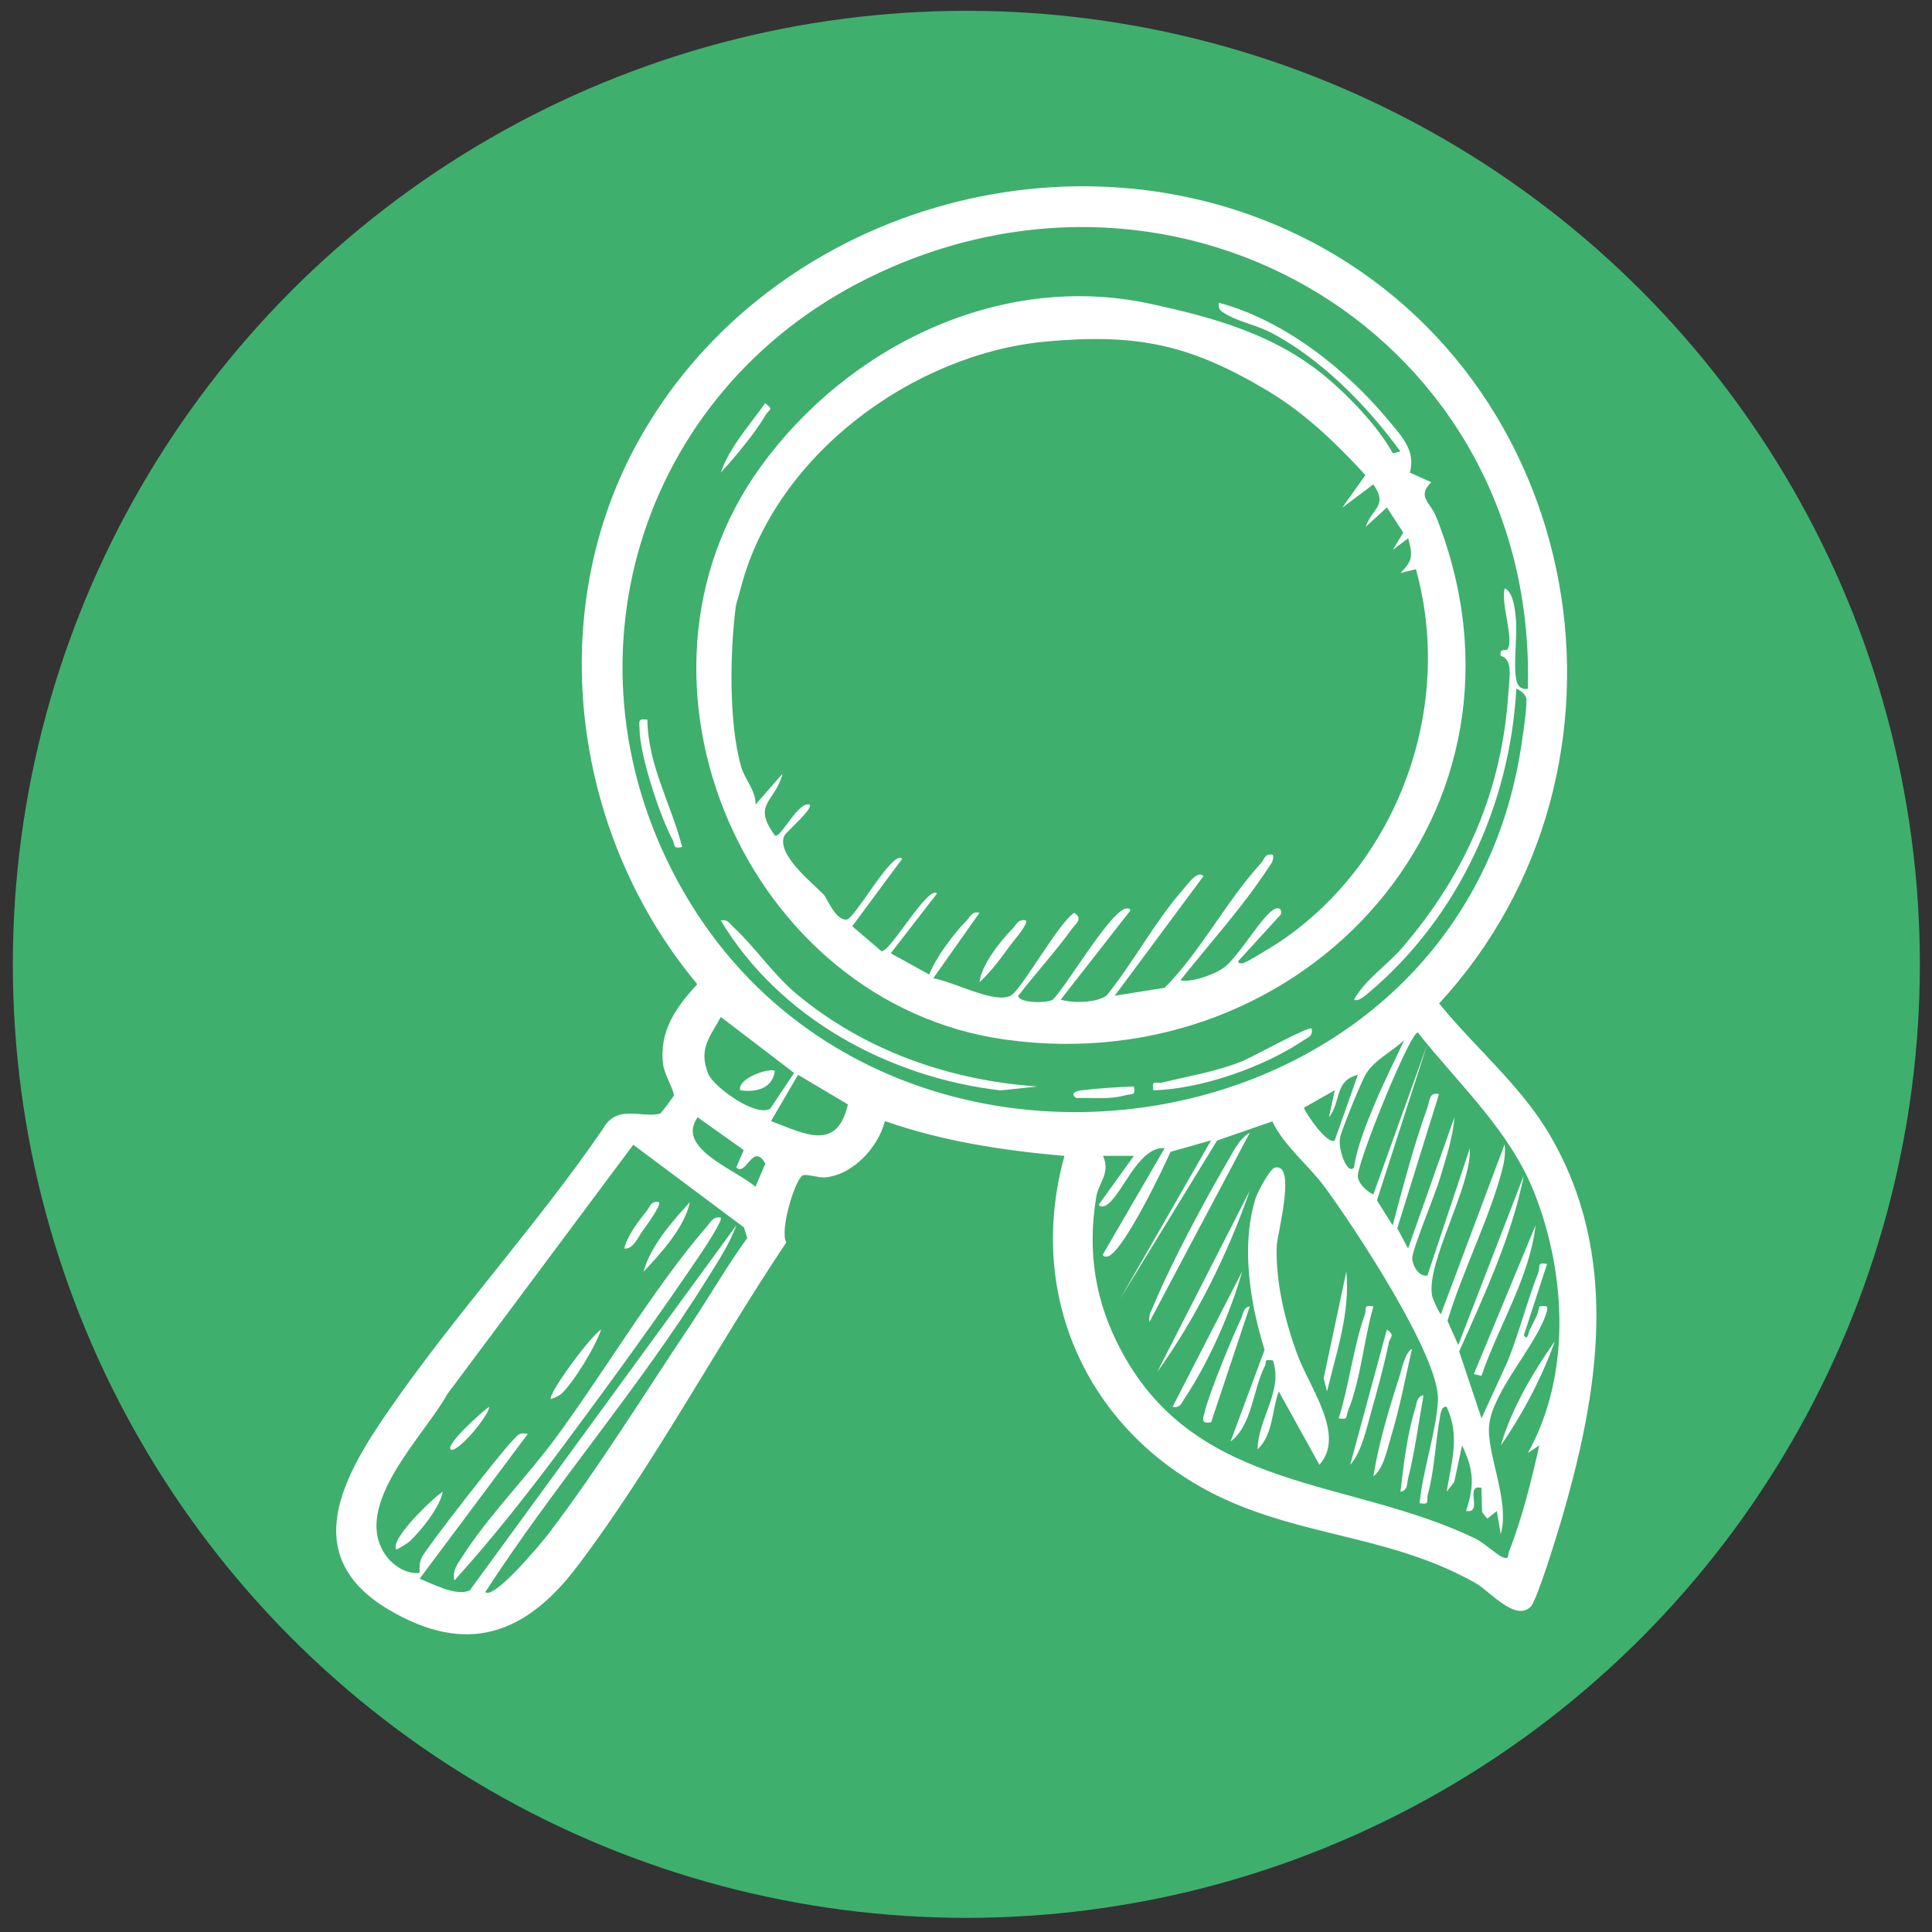 <?xml version="1.0" encoding="UTF-8"?>
<svg id="Calque_1" xmlns="http://www.w3.org/2000/svg" version="1.1" viewBox="0 0 500 500">
  <rect x="0" y="0" width="500" height="500" fill="#333333" stroke="none"/>
  <!-- Generator: Adobe Illustrator 29.6.1, SVG Export Plug-In . SVG Version: 2.1.1 Build 9)  -->
  <defs>
    <style>
      .st0 {
        fill: #3faf6e;
      }

      .st1 {
        fill: #fff;
      }
    </style>
  </defs>
  <g>
    <circle class="st0" cx="1913.65" cy="249.57" r="246.77"/>
    <g>
      <path class="st1" d="M2023.88,168.85l21.19,54.01c1.6,7.49.92,11.68-2.12,18.45-8.36,18.62-21.93,36.75-30.13,55.78,12.27,8.09,25.62,2.93,16.49,21.49-10.52,21.39-23.27,41.81-33.4,63.43.18,2.73,18.54,4.68,16.75,11.76-1,3.95-47.53,31.21-53.24,37.75l-6.58.42c-2.7-1.3-3.37-7.32-3.85-10.13-2.26-13.16-4.56-32.57-5.12-45.83-.97-22.63,9.53-8.21,22.02-5.91l20.09-40.89c2.02-3.14,3.51-3.66,5.5-.17l-24.66,52.02-13.96-4.07,5.99,41.47,36.96-23.99-10.04-5.42-1.78-4.78,35.87-72.11c-5.58-3.52-35.5-13.42-37.55-17.57s.47-7.32,4.88-6.98c2.87.22,15.84,6.53,16.6,5.97,2.01-5.48,4.75-10.86,7.49-16.01,5.56-10.45,20.5-33.08,23.04-42.91,2.08-8.07-1.17-14.03-3.78-21.26-8.24-22.82-19.43-44.67-27.22-67.69-4.12-8.06-23.07-9.34-31.47-10.96l-2.08,13.3c14.74,7.05,19.9,27.07,10.49,40.56-20.05,28.72-65.73.67-45.6-30.6,2.64-4.1,9.83-8.6,10.94-11.04.85-1.85,2.97-15.54,2.25-16.24l-42.51-6.01c-4.06.08-13.89,7.59-17.77,10.2-13.59,9.11-27.94,19.08-40.1,29.85-29.93,57.58-66.19,113.77-95.02,171.75-5.74,11.54-12.72,25.77,2.5,33.51l145.68,67.16c11.19,2.55,16.85-2.29,22.86-10.6,3.75-5.18,9.74-18.11,13.32-21.65,4.32-4.28,8.08,2.13,6.57,7.56-1.18,4.24-15.92,26.21-19.49,29.46-7.21,6.54-16.81,8.27-25.98,4.95l-152.43-70.4c-10.75-8.66-13.18-19.39-8.36-32.34,33.93-58.25,62.92-122.17,98.63-179.13,9.82-15.67,34.39-31.01,50.42-41.51,8.18-5.35,11.65-9.32,22.2-8.75,5.95.32,42.69,7.34,44.39,5.88,7.13-25.31,33.61-52.86,60.67-55.73,64.11-6.78,47.34,81.09,10.46,103.92ZM2041.77,87.79c-1.96-6.78-8.71-11.23-15.48-11.99-34.31-3.88-60.1,29.32-67.59,59.32-3.09,12.39-5.02,22.68,3.15,33.59l1.97-.48c-8.53-16.53-2.92-35.9,5.84-51.14,13.66-23.76,45.02-46.31,72.11-29.3ZM1976.82,125.75c10.9,1.98,26.23,1.4,33.39,11.08,2.21,2.99,2.78,6.15,5.07,8.88,13.28-7.56,38.35-35.64,20.41-49.34-16.01-12.22-40.1,4.18-50.85,16.93-1.02,1.21-8.89,11.73-8.02,12.45ZM1970.83,161.73c2.16,6.46,7.22,20.62-4.49,20.05-9.89-.48-16.7-11.96-20-20.05-11.19,9.76-4.41,26.85,9.94,28.02,13.2,1.08,20.98-8.45,18.32-21.31-.29-1.39-2.35-5.87-3.77-6.71Z"/>
      <path class="st1" d="M1866.9,268.62l-2.91,12.9,45.57,14.88c6.71,3.15,2.82,13.56-3.41,14.97-9.71,2.21-45.28-15.54-47.25-13.77-6.09,26.63,11.68,48.49,39.36,45.85,7.37-.7,25.2-7.18,23.65,6.64-.63,5.64-9.04,7.95-13.85,9.16-30.65,7.65-66.47-9.11-69.19-43.12-.64-8.03,1.11-15.9.89-23.88l-.84-1.15c-20.87-3.63-15.7-24.72,4.4-16.55l5.58-13.9c-6.94-1.34-12.57-1.75-10.95-10.45,2.29-12.27,17.64-3.2,18.97-4,18.15-29.75,57.9-47.26,88.39-23.5,6.5,5.07,23.19,23.93,8.58,28.5-9.22,2.88-8.21-1.62-12.05-6.05-21.22-24.47-50.37-16.54-66.93,8l52.46,18.46c7.33,7.39-1.29,17.6-10.56,14.55l-49.9-17.53Z"/>
      <path class="st1" d="M1802.94,267.62c-6.64,13.32-13.62,26.6-20.82,39.63-5.24,9.48-20.88,32.29-23.38,40.57-.9,3-2.2,8.92,1.21,10.71-.03-1.9.21-3.78.96-5.55,1.08-2.54,11.98-19.14,15.04-16.43l-11.17,15.3-2.36,7.66,4.5,1.98c-.47-3.02,8.92-14.78,11.03-12.94l.91,2.86c-2.79.06-11.38,10.86-10.44,12.15l7.53,3.97c-.66-1.54,3.07-11.23,5-8.99.5,3.94-2.02,6.94-3.99,9.97,8.11,4.98,7.31-2.06,13.98-2.98l-4.99,6.49c5.62,4.98,7.33-1.67,12.98-2.5.98,4.09-3.64,4.06-5.99,5.48.51,1.14,15,7.03,17.53,8.46,1.37.77,2.9.83,2.45,3.03-1.14.98-8.01-2.13-9.66-2.82-11.61-4.87-31.97-13.33-41.99-19.96-5.9-3.9-7.28-7.32-6.06-14.44,1.21-7.04,20.08-36.31,24.91-45.02,6.86-12.37,13.23-25.13,19.84-37.63l2.98,1Z"/>
      <path class="st1" d="M1843.92,398.49l35.65,16.83c4.11-.2,18.57-14.83,19.81-14.81,1.31.03,1.38,1.12.5,2.47-2.99,4.56-12.37,11.86-17.99,12.5.46,1.38,4,2.67,5.32,3.15,1.51.55,3.46,1.77,5.03,1.59,6.39-.72,17.7-17.58,22.42-22.43.98-1.01.98-2.83,3.19-2.29.26,1.85-.01,2.95-.94,4.54-.99,1.7-11.5,13.47-13.5,15.47-1.87,1.87-4.99,4.1-7.53,4.97l.62,1.97c4.34,2.3,9.47-1.19,12.84-4.01,1.61-1.35,8.12-10.34,9.52-8.96-2.49,6.71-8.15,12.92-14.98,14.99,1.27,3.1,4.13,2.05,6.37.85,6.09-3.27,17.61-28.03,22.14-34.81.72-1.67,2.33-.23,2.48.5.55,2.76-13.54,25.14-16.18,28.77s-6.18,9.54-11.32,9.74c-6.14.25-36.31-14.54-43.81-18.19-4.51-2.19-14.61-6.37-18-8.97-1.63-1.25-1.92-1.73-1.61-3.87Z"/>
      <path class="st1" d="M2004.79,275.61l-2.5-.99-.07-2.04c5.07-9.74,11.21-19.1,16.1-28.92,1.93-3.87,5.98-10.6,6.41-14.62,1.02-9.44-8.35-17.12-7.44-26.36,4.96,6.73,11.5,18.81,10.41,27.38-.57,4.48-5.19,12.26-7.38,16.59-4.93,9.73-11.49,18.73-15.53,28.95Z"/>
      <path class="st1" d="M1897.87,139.75c1.18,1.09-3.24,4.71-4.08,5.41-9.95,8.25-22.78,14.78-32.89,23.08l-2.98-1.02c10.15-8.1,20.79-16.17,31.64-23.29,1.4-.92,7.05-5.32,8.31-4.17Z"/>
      <path class="st1" d="M1850.9,180.71c1.37,1.52-10.71,21.18-12.57,23.88-.63.91-3.98,6.65-5.4,5.08-.36-1.78.49-2.88,1.17-4.32,2.4-5.15,9.62-17.49,13-21.97,1.02-1.35,1.72-3.04,3.81-2.67Z"/>
      <path class="st1" d="M2004.67,254.5l-2.86.13c.04-5.04,4.35-8.69,6.51-12.96,2.98-5.9,4.97-12.11,7.98-17.98,2.62,1.74,1.23,4.34.55,6.53-2.6,8.37-9.01,16.11-12.17,24.29Z"/>
      <path class="st1" d="M1993.8,142.74c1.77,4.67-5.93,13.59-6.05,5.52-.06-3.98,2.11-5.74,6.05-5.52Z"/>
      <path class="st1" d="M1887.87,400.49c.5,2.17-1.21,2.22-2.28,3.2-3.35,3.09-7.88,6.45-12.7,5.77.25-1.33,1.82-1.95,2.86-2.62,1.27-.82,11.63-6.83,12.12-6.35Z"/>
      <path class="st1" d="M1984.81,139.75c.18,3.39-2.06,7.56-5.99,6.98-.63-.6,2.73-8.78,5.99-6.98Z"/>
    </g>
  </g>
  <g>
    <circle class="st0" cx="250.09" cy="249.57" r="246.77"/>
    <g>
      <path class="st1" d="M396.17,415.78c-3.93,4.04-10.71-4.03-14.06-5.94-20.18-11.51-40.94-11.9-61.62-20.32-36.64-14.92-55.78-51.67-45-90.37-15.75-1.38-31.51-3.76-46.46-9.01-1.79,6.79-8.2,13.88-15.46,14.56-1.84.17-5.09-1.04-5.93-.45-1.99,1.39-5.89,14.12-4.16,17.31-18,26.86-34.6,58.11-54.09,83.82-13.4,17.68-28.64,23.15-48.82,11.18-23.65-14.04-11.58-34.76.2-51.78,17.12-24.74,38.18-47.7,55.27-72.62,3.67-6.58,10-2.67,14.79-3.97.28-.08,3.47-4.35,3.54-4.66.22-1.08-2.43-5.51-2.74-7.93-1.14-8.68,3.28-14.87,8.83-20.89-31.91-38.19-39.88-94.62-16.09-139.04,32.06-59.86,109.94-84.49,171.27-54.99,75.48,36.3,93.13,137.93,36.8,199.02,9.12,11.22,20.94,21.08,28.36,33.55,18.83,31.63,13,67.28,3.08,100.81-1.05,3.54-6.09,20.05-7.73,21.74ZM395.4,178.25c2.51-90.78-89.6-146.36-170.76-106.27-59.67,29.48-81.13,100.4-47.89,158.53,51.67,90.37,197.49,70.01,216.39-34.04.54-2.99,2.21-13.58,1.86-15.76-.14-.9-1.61-2.23-2.58-2.45-1.63,29.93-14.99,58.99-37.96,78.45-.75.64-3.03,2.76-4.03,1.96,3.01-5.3,8.62-8.92,12.52-13.46,16.5-19.26,25.89-40.89,27.46-66.46.19-3.15,1.2-8.25-2-8.99-.48-2.25,1.36-1.16,1.73-1.7,1.79-2.57-1.86-12.08-.71-15.78,2.21.91,2.64,5.48,2.86,7.62.48,4.64-.83,13.12.3,16.68.42,1.32,1.45,1.94,2.82,1.67ZM199.33,286.94l6.18-9.27-18.95-14.48c-2.8,5.16-5.89,8.26-3.26,14.72,1.36,3.33,12.19,11.26,16.03,9.03ZM395.4,376.06c11.22-20.09,9.98-46.19,1.76-67.19-6.39-16.32-19.61-28.2-30.24-41.68-2.05.02-15.96,34.29-15.52,37.39.26,1.87,2.33,3.75,4.02,4.55l13.99-38.96-13.06,40.47,4.07,6.48c2.72-10.15,5.44-20.61,9-30.5.62-1.72.39-4.1,2.99-3.46l-10.8,34.71,2.8,5.24,11.99-33.96c-.4,5.35-2.21,10.63-3.72,15.75-1.18,4-7.17,18.39-7.19,20.71-.01,1.78,1.67,4.94,3.92,4.49l10.99-32.96c.49,9.96-11.38,29.55-9.78,38.21.14.77,2.02,4.86,2.29,4.74l16.48-43.95c.26,2.35-.07,4.53-.67,6.81-3.36,12.63-10.28,26.17-14.11,38.88l2.79,6.26,16.99-43.95c-3.19,15.92-10.19,30.89-16.76,45.61l5.78,17.31,6.75-14.71c2.99-7.38,5.08-15.74,7.97-23.05.6-1.53-.58-2.7,2.25-2.19l-6.01,18.46c1.05,1.6,1.17-.75,1.53-1.45.98-1.93,2.14-3.84,2.5-6.02,1.42-.09,2.41-.48,1.89,1.39-2.25,8.15-13.87,20.31-14.88,29.17-.85,7.38,5.47,19.76,2.97,28.37l-1-5.98-2.47,1.98-1.34-1.66-.18-6.32c-4.55-1.03.6,6.82-3.99,5.98,2.26-6.6,2.01-10.74-1.02-16.97l-2.02,9.48-1.96,2.5c1.25-7.69,3.51-14.44-.02-21.97-1.32-.26-1.56,1.81-1.73,2.73-1.2,6.5-1.35,13.47-3.11,19.92-.47,1.71.71,2.78-2.14,2.3.71-8.15,4.42-18.85,4.74-26.73.45-11.31-21.83-44.97-29.31-55.1-4.26-5.77-10.36-10.41-13.55-16.97l-14.3,4.95-25.04,40.9,23.49-40.95-10.5,2.98c-2.15,4.86-11.94,25.15-15.99,26.98-.53.24-1.7.19-1.48-.48l15.97-27.48c-7.12-.47-11.29,13.08-15.49,14.98-.53.24-1.69.19-1.48-.48l8.99-12.48h-7.99c2,4.52-1.15,6.88-1.77,10.72-2.32,14.29-.28,27.13,6.59,39.9,19.64,36.48,58.93,32.67,91.49,48.4,2.41,1.17,5.61,4.26,7.13,4.86,1.8.71,1.3-.66,1.58-1.36,3.37-8.47,5.95-18.76,7.89-27.59l-2.99,1.98ZM350.43,302.14c.73-5.25,3.16-11.24,5.25-16.24,2.39-5.73,5.13-11.13,7.74-16.73-3.01,2.86-7.63,5.1-9.84,8.64-1.31,2.1-6,13.75-6.71,16.33-.81,2.91,1.79,10.15,3.56,8.01ZM199.53,290.14c8.38,3.1,17.09,8.17,19.9-4.33l-12.89-7.65-7.01,11.98ZM345.42,295.14l6-16.98c-6.18,1.53-4.25,6.99-7.49,10.98l1.5-6.98-7.99,4.53c.65,1.76,6.23,9.75,7.98,8.45ZM190.54,302.13l1.94-4.5-11.92-8.47c-5.8,8.03,9.75,13.46,14.95,17.98l2.57-6c-3.31-5.73-4.87,3.47-7.55.99ZM125.58,412.02c2.29,2.11,14.79-13,16.38-15.08,12.86-16.88,24.72-36.09,36.4-53.52,5.09-7.6,9.65-15.6,15.03-23.02l-.86-2.75-28.64-21.39-48.11,64.52c-5.94,10.77-24.91,28.78-16.02,41.63,1.87,2.71,5.48,5.1,8.84,4.65-.05-1.33-.08-2.73.53-3.95,1.43-2.84,20.84-27.66,23.6-30.38,1.32-1.3,1.49-2.11,3.86-1.63l-27.98,37.46c3.36,1.34,9.58,4.7,12.99,3.01l68.94-94.43c-1.69,4.79-4.88,9.57-7.57,13.9-17.5,28.16-39.39,53.19-57.38,81Z"/>
      <path class="st1" d="M360.45,117.31l1.97-.48c-8.49-11.7-20.37-23.83-33.3-30.65-3.7-1.95-8.41-2.93-11.37-4.62-1.39-.8-2.67-1.25-2.29-3.2,16.81,4.46,32.95,17.24,43.94,30.5,3.49,4.21,7,7.78,5.48,13.45l5.52,2.49c-3.79,3.79-.2,5.25,1.22,8.8,30.27,75.89-33.65,146.33-111.5,135.44-66.91-9.36-103.15-92.86-63.4-148.05,22.5-31.23,62.02-50.81,100.97-42.37,16.46,3.56,32.36,7.91,45.76,19.19,6,5.06,13.21,12.64,17,19.48ZM347.44,131.3l5.93-8.35c-7.52-8.2-15.64-16.03-25.25-21.78-20.01-11.98-33.67-14.89-57.12-12.81-34.65,3.08-70.33,29.42-79.25,63.69-.24.93-1.26,4.39-1.29,4.67-1.57,11.73-1.9,30.46,1.36,41.74.97,3.36,3.77,6.03,3.72,9.77l6.97-7.99c-1.92,7.53-8.01,7.67-1.97,15.98,1.41.98,6-8.96,8.98-7.98,1.08.95-6.16,7.2-6.53,8.02-2.19,4.86,7.4,12.36,10.2,15.28.84.87,2.87,6.47,5.83,6.48,2.16,0,11.96-18.26,14.48-15.79l-12.94,17.48,7.54,6.45c2.17.51,12.1-17.23,14.4-14.93l-11.97,15.48,9.96,5.5c1.62-4.28,6.3-10.56,9.61-13.9,1.04-1.05,1.43-2.54,3.4-2.09l-11.98,16.97c4.82.66,15.73,6.64,19.99,4.53,2.79-1.38,12.25-18.7,16.49-21.48,2.42,1.52.39,2.78-.69,4.28-4.27,5.93-9.32,11.38-13.78,17.18,0,1.88,7.37,2.04,8.97.99,4.11-4.38,13.96-21.43,18.51-23.46.53-.24,1.69-.19,1.48.48l-17.98,22.99c3.14.97,9.24.88,11.91-1.08,6.85-8.5,12.53-19.17,19.66-27.3,1.24-1.41,3.76-5.2,5.39-3.6l-22.98,30.98,12.93-2.06c9.33-9.41,16.08-22.62,24.83-32.13.99-1.08,1.04-2.78,3.21-2.28.29,1.64-.78,2.69-1.58,3.91-6.36,9.68-15.16,19.43-22.4,28.56,2.93.63,8.5-1.43,10.94-3.05,4.09-2.72,10.29-14.04,13.55-15.43,1.23-.52,1.88.23,1.48,1.48l-10.98,12.01c-.16.75.97.64,1.48.48,1.07-.35,7.99-4.6,9.43-5.57,30.56-20.66,45.01-60.73,35.05-96.32l-3.99.99c3.28-3.31,3.17-4.54,1.99-8.98l-3.98,3,2.71-4.48-4.23-6.5-5.47,4.99c1.68-4.97,5.84-5.29,1.97-10.98l-7.97,5.98Z"/>
      <path class="st1" d="M268.48,281.17l-9.53,1.03c-28.88-3.35-57.3-18.75-72.41-43.99,1.79-.39,2.42.95,3.52,1.97,5.35,4.95,10,11.96,16,16.98,17.57,14.71,39.65,22.46,62.42,24.02Z"/>
      <path class="st1" d="M339.44,266.18c.43,2.05-1.01,2.32-2.3,3.19-10.1,6.8-26.51,12.54-38.66,12.79-.49-3.01.74-1.6,2.42-2.02,7.17-1.77,13.49-2.7,20.54-5.48,2.43-.96,17.25-9.18,18-8.47Z"/>
      <path class="st1" d="M167.55,186.25c.11,11.75,6.19,21.92,8.99,32.97-2.58.51-1.75-.55-2.5-1.94-3.27-6.06-8.46-21.81-8.52-28.5-.02-2.07-.59-2.91,2.03-2.52Z"/>
      <path class="st1" d="M186.55,122.31c2.23-6.59,7.49-12.31,11.48-17.96,2.3,1.77,1.07,1.46.11,3.08-2.89,4.87-7.73,10.64-11.59,14.88Z"/>
      <path class="st1" d="M293.47,281.16c.43,2.59-.39,1.79-2.16,2.28-4.26,1.18-8.46.63-12.82.71-1.69-1.28.12-1.81,1.49-1.98,4.37-.55,9.09-.82,13.49-1Z"/>
      <path class="st1" d="M341.45,379.06l-10.51-18.97c-1.76,4.76-1.47,11.32-5.48,14.98.17-8.13,6.66-15.04,3.98-22.98-2.6-.46-1.54.38-2.08,1.42-3.18,6.2-3.24,15.28-8.89,19.56l8.8-23.73c-3.76-12.09-6.18-26.83-2.33-39.22.48-1.54,3.7-7.68,5.04-7.96,5.64-1.18.53,17.26.43,20.43-.28,9.31,2.13,19.12,5.27,27.78s12.7,21.03,5.77,28.71Z"/>
      <path class="st1" d="M297.48,342.1c-.32-1.7.53-2.92,1.12-4.36,4.45-10.81,13.34-27.37,19.34-37.61,1.43-2.45,2.91-5.56,5.5-6.97l-25.96,48.95Z"/>
      <path class="st1" d="M299.48,355.09l23.96-46.95c-5.61,16.24-13.94,33.03-23.96,46.95Z"/>
      <path class="st1" d="M303.47,364.07l17.97-34.96c-2.93,10.53-8.71,23.58-14.79,32.66-.87,1.3-1.14,2.72-3.19,2.3Z"/>
      <path class="st1" d="M383.4,356.08l-1.97-.48,15.97-38.47c-1.58,13.66-9.63,26.08-14,38.95Z"/>
      <path class="st1" d="M349.44,379.06l9.48-34.96c2.28,1.54.79,1.92.49,3.43-1.1,5.45-2.92,12.16-4.46,17.56-1.24,4.34-2.58,10.84-5.5,13.97Z"/>
      <path class="st1" d="M313.44,368.07c-2.87.51-2.09-1-1.56-3.06,1.26-4.87,6.98-18.89,9.29-23.69.57-1.19.53-2.96,2.27-3.22l-10,29.97Z"/>
      <path class="st1" d="M355.44,382.06c1.35-8.59,4.04-17.48,6.72-25.74.67-2.06,1.36-6.14,3.25-7.22-1.71,7.63-3.21,15.49-5.49,22.97-.94,3.11-1.87,8.08-4.49,9.99Z"/>
      <path class="st1" d="M355.43,338.11c-2.44,8.44-3.26,18.86-6.54,26.96-.65,1.6.11,2.44-2.44,1.99,2.67-8.4,3.84-18.64,6.74-26.77.57-1.6-.53-2.68,2.25-2.19Z"/>
      <path class="st1" d="M343.43,360.07l-.87-3.36,5.87-27.59c1,10.68-2.54,20.77-5,30.96Z"/>
      <path class="st1" d="M388.42,374.07c2.71-9.41,8.32-18.94,13.97-26.97-3.26,9.28-8.4,18.97-13.97,26.97Z"/>
      <path class="st1" d="M362.44,386.06c.79-6.85,1.77-15.09,3.84-21.62.42-1.33.34-3.04,2.13-3.35-1.28,7.06-2.22,14.54-3.99,21.48-.35,1.39.02,3.11-1.99,3.5Z"/>
      <path class="st1" d="M186.53,315.13c.59.59-4.01,7.58-4.76,8.71-10.9,16.25-23.68,33.78-35.39,49.54-9.08,12.23-18.63,24.44-28.79,35.65-.52-2.85.83-4.21,2.16-6.32,6.13-9.75,16.96-20.9,24.2-30.75,12.64-17.2,25.45-38.95,39.16-54.76.99-1.15,1.55-2.46,3.41-2.07Z"/>
      <path class="st1" d="M145.24,360.74c-.63.56-1.82,1.03-2.66,1.34-.93-1.16,10.44-16.58,12.97-17.98-1.23,4.1-7.27,13.94-10.31,16.64Z"/>
      <path class="st1" d="M106.24,398.69c-.91.86-2.49,1.73-3.64,2.35-1.95-2.49,9.5-13.41,11.97-14.99-.6,3.84-5.54,9.99-8.34,12.64Z"/>
      <path class="st1" d="M166.56,329.11c1.72-6.51,7.4-13.02,11.97-17.98-1.35,6.49-7.39,13.12-11.97,17.98Z"/>
      <path class="st1" d="M170.55,311.14c.67.69-3.39,6.24-4.17,7.3-1.18,1.61-2.57,5.02-4.81,4.67.72-3.29,3.7-7.09,5.77-9.71.95-1.2,1.14-2.72,3.22-2.27Z"/>
      <path class="st1" d="M116.59,375.06c-1.23-1.27,8.47-10.02,9.98-10.98.16,2.18-8.56,12.45-9.98,10.98Z"/>
      <path class="st1" d="M200.53,277.17c-.61,4.65-5.02,5.58-8.98,4.98-.73-3.2,7.91-5.93,8.98-4.98Z"/>
      <path class="st1" d="M265.48,238.21c.76.76-2.86,4.9-3.6,5.89-2.57,3.44-5.19,7.2-8.38,10.09.44-4.43,5.47-10.73,8.58-13.89,1.04-1.06,1.44-2.54,3.4-2.09Z"/>
    </g>
  </g>
</svg>